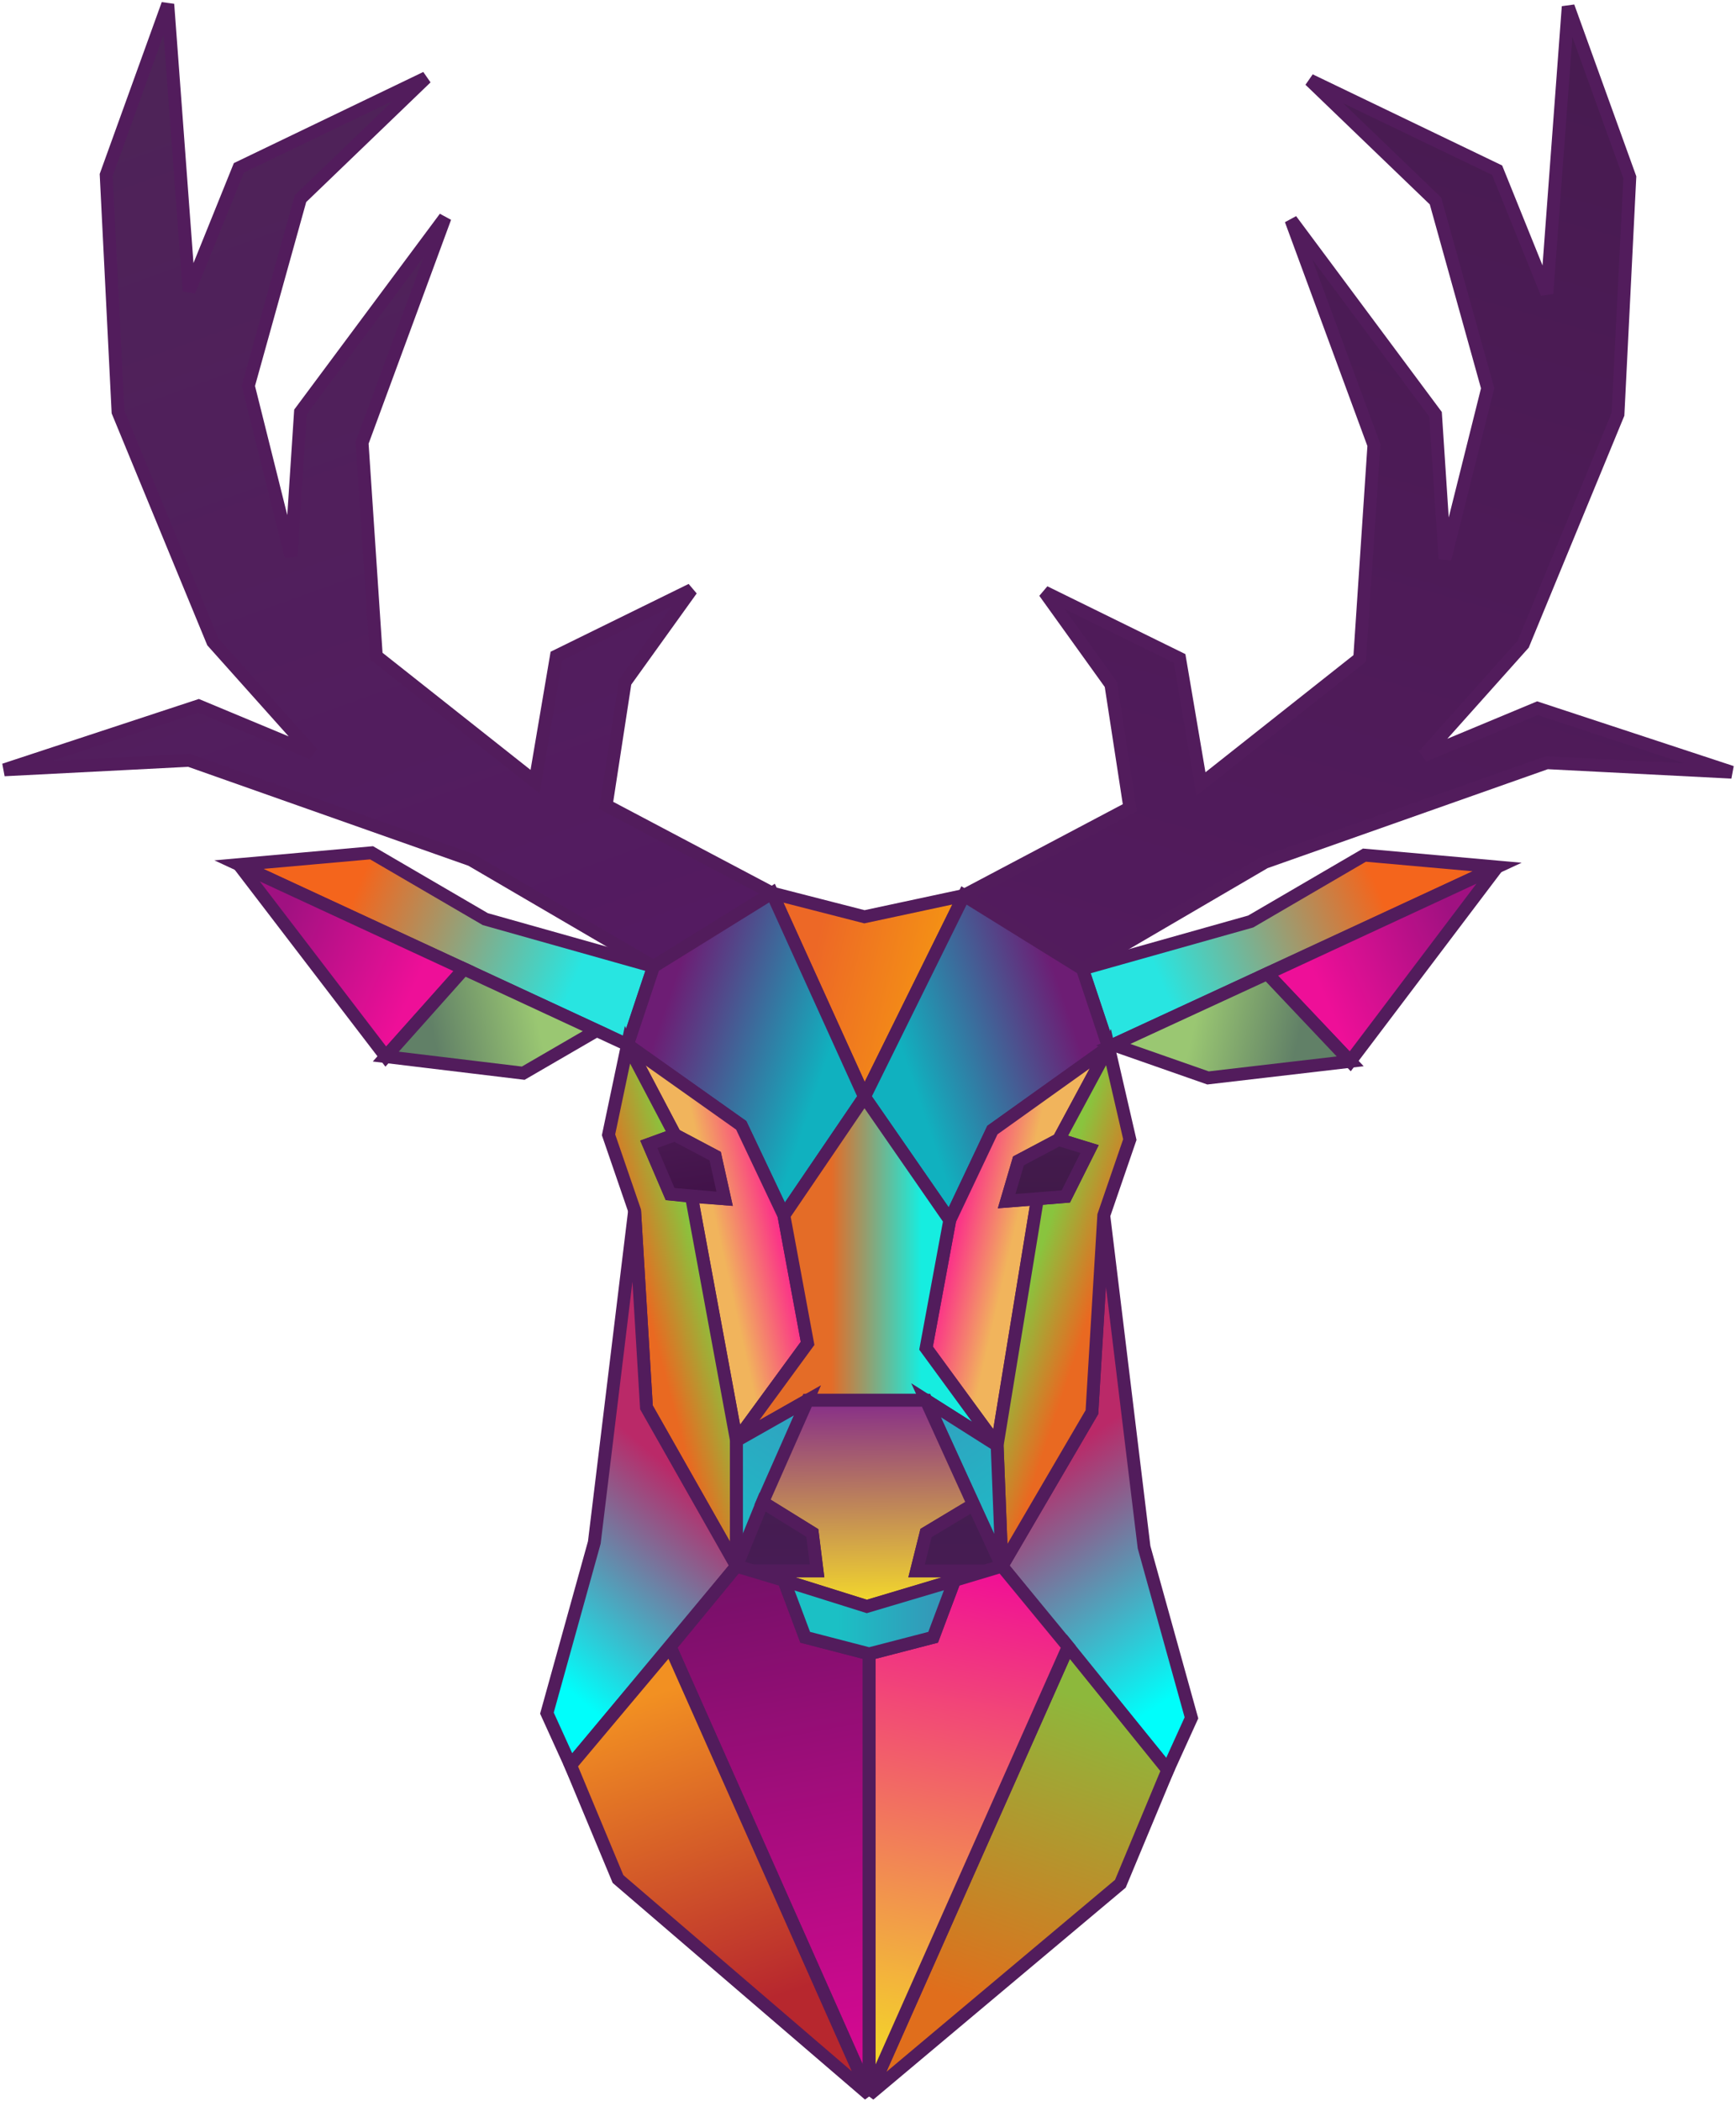 <svg width="405" height="490" viewBox="0 0 405 490" fill="none" xmlns="http://www.w3.org/2000/svg">
<path d="M24.771 40.803L39.144 1L44.119 67.89L55.728 39.144L99.401 18.137L70.102 46.331L57.94 90.003L67.89 129.805L70.102 96.084L103.823 50.753L84.475 103.27L87.791 153.023L124.83 182.322L129.805 153.023L161.316 137.545L145.837 159.104L141.414 187.85L180.111 208.305L152.471 225.442L109.904 200.565L44.119 177.347L1 179.558L46.331 164.632L72.866 175.689L49.648 149.706L27.535 96.084L24.771 40.803Z" fill="url(#paint0_linear_69_117)" stroke="#521C5C" stroke-width="3"/>
<path d="M380.229 41.355L365.856 1.553L360.881 68.443L349.272 39.697L305.599 18.69L334.898 46.883L347.06 90.556L337.11 130.358L334.898 96.636L301.177 51.306L320.525 103.823L317.209 153.576L280.17 182.875L275.195 153.576L243.684 138.097L259.163 159.657L263.586 188.403L224.889 208.857L252.529 225.995L295.096 201.118L360.881 177.9L404 180.111L358.669 165.185L332.134 176.241L355.353 150.259L377.465 96.636L380.229 41.355Z" fill="url(#paint1_linear_69_117)" stroke="#521C5C" stroke-width="3"/>
<path d="M201.671 213.833L180.111 208.305L201.671 255.846L224.889 208.857L201.671 213.833Z" fill="url(#paint2_linear_69_117)" stroke="#521C5C" stroke-width="3"/>
<path d="M86.686 198.907L55.728 201.671L146.39 243.685L152.47 225.442L113.221 214.385L86.686 198.907Z" fill="url(#paint3_linear_69_117)" stroke="#521C5C" stroke-width="3"/>
<path d="M318.314 199.459L349.272 202.224L258.61 244.237L252.53 225.994L291.779 214.938L318.314 199.459Z" fill="url(#paint4_linear_69_117)" stroke="#521C5C" stroke-width="3"/>
<path d="M152.47 225.442L146.39 243.685L172.925 262.48L182.875 283.487L201.671 255.846L180.111 208.305L152.47 225.442Z" fill="url(#paint5_linear_69_117)"/>
<path d="M152.47 225.442L146.39 243.685L172.925 262.48L182.875 283.487L201.671 255.846L180.111 208.305L152.47 225.442Z" fill="url(#paint6_linear_69_117)"/>
<path d="M152.47 225.442L146.39 243.685L172.925 262.48L182.875 283.487L201.671 255.846L180.111 208.305L152.47 225.442Z" fill="url(#paint7_linear_69_117)"/>
<path d="M152.47 225.442L146.39 243.685L172.925 262.48L182.875 283.487L201.671 255.846L180.111 208.305L152.47 225.442Z" fill="url(#paint8_linear_69_117)"/>
<path d="M152.47 225.442L146.39 243.685L172.925 262.48L182.875 283.487L201.671 255.846L180.111 208.305L152.47 225.442Z" fill="url(#paint9_linear_69_117)"/>
<path d="M152.47 225.442L146.39 243.685L172.925 262.48L182.875 283.487L201.671 255.846L180.111 208.305L152.47 225.442Z" stroke="#521C5C" stroke-width="3"/>
<path d="M252.529 225.994L258.61 244.237L231.523 263.586L221.572 284.593L201.671 255.846L224.889 208.857L252.529 225.994Z" fill="url(#paint10_linear_69_117)"/>
<path d="M252.529 225.994L258.61 244.237L231.523 263.586L221.572 284.593L201.671 255.846L224.889 208.857L252.529 225.994Z" fill="url(#paint11_linear_69_117)"/>
<path d="M252.529 225.994L258.61 244.237L231.523 263.586L221.572 284.593L201.671 255.846L224.889 208.857L252.529 225.994Z" fill="url(#paint12_linear_69_117)"/>
<path d="M252.529 225.994L258.61 244.237L231.523 263.586L221.572 284.593L201.671 255.846L224.889 208.857L252.529 225.994Z" fill="url(#paint13_linear_69_117)"/>
<path d="M252.529 225.994L258.61 244.237L231.523 263.586L221.572 284.593L201.671 255.846L224.889 208.857L252.529 225.994Z" fill="url(#paint14_linear_69_117)"/>
<path d="M252.529 225.994L258.61 244.237L231.523 263.586L221.572 284.593L201.671 255.846L224.889 208.857L252.529 225.994Z" stroke="#521C5C" stroke-width="3"/>
<path d="M172.925 262.48L146.39 243.684L157.446 264.691L166.844 269.667L169.055 279.617L161.315 279.064L171.819 336.004L188.403 313.339L182.875 283.487L172.925 262.48Z" fill="url(#paint15_linear_69_117)" stroke="#521C5C" stroke-width="3"/>
<path d="M231.523 263.586L258.61 244.237L247.001 265.797L237.603 270.772L234.839 280.17L242.026 279.617L232.628 337.11L216.044 314.444L221.572 284.593L231.523 263.586Z" fill="url(#paint16_linear_69_117)" stroke="#521C5C" stroke-width="3"/>
<path d="M188.403 313.339L171.819 336.004L188.403 326.606H216.044L232.628 337.11L216.044 314.444L221.572 284.593L201.671 255.846L182.875 283.487L188.403 313.339Z" fill="url(#paint17_linear_69_117)" stroke="#521C5C" stroke-width="3"/>
<path d="M90.003 246.449L55.728 201.671L108.246 225.995L90.003 246.449Z" fill="url(#paint18_linear_69_117)"/>
<path d="M90.003 246.449L55.728 201.671L108.246 225.995L90.003 246.449Z" fill="url(#paint19_linear_69_117)"/>
<path d="M90.003 246.449L55.728 201.671L108.246 225.995L90.003 246.449Z" fill="url(#paint20_linear_69_117)"/>
<path d="M90.003 246.449L55.728 201.671L108.246 225.995L90.003 246.449Z" stroke="#521C5C" stroke-width="3"/>
<path d="M314.997 247.554L349.272 202.224L295.649 227.1L314.997 247.554Z" fill="url(#paint21_linear_69_117)"/>
<path d="M314.997 247.554L349.272 202.224L295.649 227.1L314.997 247.554Z" fill="url(#paint22_linear_69_117)"/>
<path d="M314.997 247.554L349.272 202.224L295.649 227.1L314.997 247.554Z" fill="url(#paint23_linear_69_117)"/>
<path d="M314.997 247.554L349.272 202.224L295.649 227.1L314.997 247.554Z" stroke="#521C5C" stroke-width="3"/>
<path d="M108.245 225.995L90.003 246.449L122.066 250.318L139.203 240.368L108.245 225.995Z" fill="url(#paint24_linear_69_117)"/>
<path d="M108.245 225.995L90.003 246.449L122.066 250.318L139.203 240.368L108.245 225.995Z" fill="url(#paint25_linear_69_117)"/>
<path d="M108.245 225.995L90.003 246.449L122.066 250.318L139.203 240.368L108.245 225.995Z" stroke="#521C5C" stroke-width="3"/>
<path d="M295.649 227.1L314.997 247.554L281.829 251.424L259.716 243.684L295.649 227.1Z" fill="url(#paint26_linear_69_117)"/>
<path d="M295.649 227.1L314.997 247.554L281.829 251.424L259.716 243.684L295.649 227.1Z" fill="url(#paint27_linear_69_117)"/>
<path d="M295.649 227.1L314.997 247.554L281.829 251.424L259.716 243.684L295.649 227.1Z" stroke="#521C5C" stroke-width="3"/>
<path d="M157.446 264.691L146.39 243.684L141.967 264.691L148.048 282.381L150.812 328.265L171.819 365.303V336.004L161.315 279.064L156.34 278.512L151.365 266.903L157.446 264.691Z" fill="url(#paint28_linear_69_117)" stroke="#521C5C" stroke-width="3"/>
<path d="M150.812 328.265L148.048 282.381L138.65 359.775L127.594 399.578L133.122 411.739L171.819 365.303L150.812 328.265Z" fill="url(#paint29_linear_69_117)" stroke="#521C5C" stroke-width="3"/>
<path d="M254.741 329.37L257.505 283.487L266.903 360.881L277.959 400.683L272.431 412.845L233.734 365.303L254.741 329.37Z" fill="url(#paint30_linear_69_117)" stroke="#521C5C" stroke-width="3"/>
<path d="M247.001 265.797L258.61 244.237L263.586 265.797L257.505 283.487L254.741 329.37L233.734 365.303L232.628 337.11L242.026 279.617L248.66 279.064L254.188 268.008L247.001 265.797Z" fill="url(#paint31_linear_69_117)" stroke="#521C5C" stroke-width="3"/>
<path d="M188.403 326.606L171.819 336.004V365.303L188.403 326.606Z" fill="url(#paint32_linear_69_117)" stroke="#521C5C" stroke-width="3"/>
<path d="M216.044 326.606L232.628 337.11L233.734 365.303L216.044 326.606Z" fill="url(#paint33_linear_69_117)" stroke="#521C5C" stroke-width="3"/>
<path d="M190.615 366.409H175.689L202.224 374.701L229.864 366.409H213.833L216.044 357.564L227.1 350.93L216.044 326.606H188.403L177.9 350.377L189.509 357.564L190.615 366.409Z" fill="url(#paint34_linear_69_117)" stroke="#521C5C" stroke-width="3"/>
<path d="M177.9 350.377L171.819 365.303L175.689 366.409H190.615L189.509 357.564L177.9 350.377Z" fill="url(#paint35_linear_69_117)" stroke="#521C5C" stroke-width="3"/>
<path d="M227.1 350.93L233.734 365.303L229.864 366.409H213.833L216.044 357.564L227.1 350.93Z" fill="url(#paint36_linear_69_117)" stroke="#521C5C" stroke-width="3"/>
<path d="M156.34 384.099L171.819 365.303L182.875 368.62L187.851 381.888L202.776 385.757V488.58L156.34 384.099Z" fill="url(#paint37_linear_69_117)" stroke="#521C5C" stroke-width="3"/>
<path d="M133.122 411.739L156.34 384.099L202.776 488.58L144.178 438.274L133.122 411.739Z" fill="url(#paint38_linear_69_117)" stroke="#521C5C" stroke-width="3"/>
<path d="M272.431 412.845L249.213 384.099L202.776 488.58L261.374 439.38L272.431 412.845Z" fill="url(#paint39_linear_69_117)" stroke="#521C5C" stroke-width="3"/>
<path d="M249.213 384.099L233.734 365.303L222.678 368.62L217.702 381.888L202.776 385.757V488.58L249.213 384.099Z" fill="url(#paint40_linear_69_117)" stroke="#521C5C" stroke-width="3"/>
<path d="M202.776 385.757L187.85 381.887L182.875 368.62L202.224 374.701L222.678 368.62L217.702 381.887L202.776 385.757Z" fill="url(#paint41_linear_69_117)" stroke="#521C5C" stroke-width="3"/>
<path d="M157.446 264.691L151.365 266.903L156.34 278.512L169.055 279.617L166.844 269.667L157.446 264.691Z" fill="url(#paint42_linear_69_117)" stroke="#521C5C" stroke-width="3"/>
<path d="M237.604 270.772L247.001 265.797L254.188 268.008L248.66 279.064L234.839 280.17L237.604 270.772Z" fill="url(#paint43_linear_69_117)" stroke="#521C5C" stroke-width="3"/>
<defs>
<linearGradient id="paint0_linear_69_117" x1="90.555" y1="1" x2="275.748" y2="515.115" gradientUnits="userSpaceOnUse">
<stop stop-color="#4E2358"/>
<stop offset="1" stop-color="#5C0F6D"/>
</linearGradient>
<linearGradient id="paint1_linear_69_117" x1="314.444" y1="1.553" x2="125.383" y2="661.61" gradientUnits="userSpaceOnUse">
<stop stop-color="#481B51"/>
<stop offset="1" stop-color="#661B75"/>
</linearGradient>
<linearGradient id="paint2_linear_69_117" x1="189.509" y1="224.336" x2="224.889" y2="232.628" gradientUnits="userSpaceOnUse">
<stop stop-color="#ED6826"/>
<stop offset="1" stop-color="#F69C10"/>
</linearGradient>
<linearGradient id="paint3_linear_69_117" x1="83.369" y1="207.199" x2="134.228" y2="228.206" gradientUnits="userSpaceOnUse">
<stop stop-color="#F4651C"/>
<stop offset="1" stop-color="#28E5E1"/>
</linearGradient>
<linearGradient id="paint4_linear_69_117" x1="321.631" y1="207.752" x2="270.772" y2="228.759" gradientUnits="userSpaceOnUse">
<stop stop-color="#F4651C"/>
<stop offset="1" stop-color="#28E5E1"/>
</linearGradient>
<linearGradient id="paint5_linear_69_117" x1="155.787" y1="233.181" x2="193.379" y2="245.896" gradientUnits="userSpaceOnUse">
<stop stop-color="#6D1D74"/>
<stop offset="1" stop-color="#10B1BF"/>
</linearGradient>
<linearGradient id="paint6_linear_69_117" x1="155.787" y1="233.181" x2="193.379" y2="245.896" gradientUnits="userSpaceOnUse">
<stop stop-color="#6D1D74"/>
<stop offset="1" stop-color="#10B1BF"/>
</linearGradient>
<linearGradient id="paint7_linear_69_117" x1="155.787" y1="233.181" x2="193.379" y2="245.896" gradientUnits="userSpaceOnUse">
<stop stop-color="#6D1D74"/>
<stop offset="1" stop-color="#10B1BF"/>
</linearGradient>
<linearGradient id="paint8_linear_69_117" x1="155.787" y1="233.181" x2="193.379" y2="245.896" gradientUnits="userSpaceOnUse">
<stop stop-color="#6D1D74"/>
<stop offset="1" stop-color="#10B1BF"/>
</linearGradient>
<linearGradient id="paint9_linear_69_117" x1="155.787" y1="233.181" x2="193.379" y2="245.896" gradientUnits="userSpaceOnUse">
<stop stop-color="#6D1D74"/>
<stop offset="1" stop-color="#10B1BF"/>
</linearGradient>
<linearGradient id="paint10_linear_69_117" x1="248.66" y1="234.287" x2="211.069" y2="247.001" gradientUnits="userSpaceOnUse">
<stop stop-color="#6D1D74"/>
<stop offset="1" stop-color="#10B1BF"/>
</linearGradient>
<linearGradient id="paint11_linear_69_117" x1="248.66" y1="234.287" x2="211.069" y2="247.001" gradientUnits="userSpaceOnUse">
<stop stop-color="#6D1D74"/>
<stop offset="1" stop-color="#10B1BF"/>
</linearGradient>
<linearGradient id="paint12_linear_69_117" x1="248.66" y1="234.287" x2="211.069" y2="247.001" gradientUnits="userSpaceOnUse">
<stop stop-color="#6D1D74"/>
<stop offset="1" stop-color="#10B1BF"/>
</linearGradient>
<linearGradient id="paint13_linear_69_117" x1="248.66" y1="234.287" x2="211.069" y2="247.001" gradientUnits="userSpaceOnUse">
<stop stop-color="#6D1D74"/>
<stop offset="1" stop-color="#10B1BF"/>
</linearGradient>
<linearGradient id="paint14_linear_69_117" x1="248.66" y1="234.287" x2="211.069" y2="247.001" gradientUnits="userSpaceOnUse">
<stop stop-color="#6D1D74"/>
<stop offset="1" stop-color="#10B1BF"/>
</linearGradient>
<linearGradient id="paint15_linear_69_117" x1="167.949" y1="289.568" x2="182.875" y2="286.251" gradientUnits="userSpaceOnUse">
<stop stop-color="#F1B45C"/>
<stop offset="1" stop-color="#FC258D"/>
</linearGradient>
<linearGradient id="paint16_linear_69_117" x1="235.945" y1="290.674" x2="221.572" y2="287.357" gradientUnits="userSpaceOnUse">
<stop stop-color="#F1B45C"/>
<stop offset="1" stop-color="#FC258D"/>
</linearGradient>
<linearGradient id="paint17_linear_69_117" x1="193.931" y1="296.754" x2="214.938" y2="296.754" gradientUnits="userSpaceOnUse">
<stop stop-color="#E46C27"/>
<stop offset="1" stop-color="#16EDE0"/>
</linearGradient>
<linearGradient id="paint18_linear_69_117" x1="64.021" y1="217.15" x2="96.084" y2="231.523" gradientUnits="userSpaceOnUse">
<stop stop-color="#A01181"/>
<stop offset="1" stop-color="#EE0F98"/>
</linearGradient>
<linearGradient id="paint19_linear_69_117" x1="64.021" y1="217.15" x2="96.084" y2="231.523" gradientUnits="userSpaceOnUse">
<stop stop-color="#A01181"/>
<stop offset="1" stop-color="#EE0F98"/>
</linearGradient>
<linearGradient id="paint20_linear_69_117" x1="64.021" y1="217.15" x2="96.084" y2="231.523" gradientUnits="userSpaceOnUse">
<stop stop-color="#A01181"/>
<stop offset="1" stop-color="#EE0F98"/>
</linearGradient>
<linearGradient id="paint21_linear_69_117" x1="340.979" y1="218.255" x2="308.916" y2="232.628" gradientUnits="userSpaceOnUse">
<stop stop-color="#A01181"/>
<stop offset="1" stop-color="#EE0F98"/>
</linearGradient>
<linearGradient id="paint22_linear_69_117" x1="340.979" y1="218.255" x2="308.916" y2="232.628" gradientUnits="userSpaceOnUse">
<stop stop-color="#A01181"/>
<stop offset="1" stop-color="#EE0F98"/>
</linearGradient>
<linearGradient id="paint23_linear_69_117" x1="340.979" y1="218.255" x2="308.916" y2="232.628" gradientUnits="userSpaceOnUse">
<stop stop-color="#A01181"/>
<stop offset="1" stop-color="#EE0F98"/>
</linearGradient>
<linearGradient id="paint24_linear_69_117" x1="101.612" y1="243.684" x2="125.383" y2="238.156" gradientUnits="userSpaceOnUse">
<stop stop-color="#618067"/>
<stop offset="1" stop-color="#9AC772"/>
</linearGradient>
<linearGradient id="paint25_linear_69_117" x1="101.612" y1="243.684" x2="125.383" y2="238.156" gradientUnits="userSpaceOnUse">
<stop stop-color="#618067"/>
<stop offset="1" stop-color="#9AC772"/>
</linearGradient>
<linearGradient id="paint26_linear_69_117" x1="302.283" y1="244.79" x2="278.512" y2="239.262" gradientUnits="userSpaceOnUse">
<stop stop-color="#618067"/>
<stop offset="1" stop-color="#9AC772"/>
</linearGradient>
<linearGradient id="paint27_linear_69_117" x1="302.283" y1="244.79" x2="278.512" y2="239.262" gradientUnits="userSpaceOnUse">
<stop stop-color="#618067"/>
<stop offset="1" stop-color="#9AC772"/>
</linearGradient>
<linearGradient id="paint28_linear_69_117" x1="165.185" y1="301.177" x2="150.812" y2="305.047" gradientUnits="userSpaceOnUse">
<stop stop-color="#89C43E"/>
<stop offset="1" stop-color="#E96921"/>
</linearGradient>
<linearGradient id="paint29_linear_69_117" x1="172.372" y1="355.905" x2="136.992" y2="397.919" gradientUnits="userSpaceOnUse">
<stop stop-color="#BA2968"/>
<stop offset="1" stop-color="#00FEFB"/>
</linearGradient>
<linearGradient id="paint30_linear_69_117" x1="234.287" y1="348.166" x2="268.561" y2="399.025" gradientUnits="userSpaceOnUse">
<stop stop-color="#BA2968"/>
<stop offset="1" stop-color="#00FEFB"/>
</linearGradient>
<linearGradient id="paint31_linear_69_117" x1="240.368" y1="298.413" x2="255.294" y2="303.388" gradientUnits="userSpaceOnUse">
<stop stop-color="#89C43E"/>
<stop offset="1" stop-color="#E96921"/>
</linearGradient>
<linearGradient id="paint32_linear_69_117" x1="188.403" y1="321.078" x2="162.974" y2="358.669" gradientUnits="userSpaceOnUse">
<stop stop-color="#349DBF"/>
<stop offset="1" stop-color="#1CBDC6"/>
</linearGradient>
<linearGradient id="paint33_linear_69_117" x1="216.044" y1="322.184" x2="241.473" y2="359.775" gradientUnits="userSpaceOnUse">
<stop stop-color="#349DBF"/>
<stop offset="1" stop-color="#1CBDC6"/>
</linearGradient>
<linearGradient id="paint34_linear_69_117" x1="202.776" y1="326.606" x2="203.329" y2="374.701" gradientUnits="userSpaceOnUse">
<stop stop-color="#862D89"/>
<stop offset="1" stop-color="#F5DB2A"/>
</linearGradient>
<linearGradient id="paint35_linear_69_117" x1="181.217" y1="350.377" x2="181.77" y2="401.236" gradientUnits="userSpaceOnUse">
<stop stop-color="#451D51"/>
<stop offset="1" stop-color="#4C185B"/>
</linearGradient>
<linearGradient id="paint36_linear_69_117" x1="223.783" y1="350.93" x2="223.783" y2="387.968" gradientUnits="userSpaceOnUse">
<stop stop-color="#451D51"/>
<stop offset="1" stop-color="#471955"/>
</linearGradient>
<linearGradient id="paint37_linear_69_117" x1="179.558" y1="364.198" x2="202.776" y2="489.133" gradientUnits="userSpaceOnUse">
<stop stop-color="#751068"/>
<stop offset="1" stop-color="#DD0895"/>
</linearGradient>
<linearGradient id="paint38_linear_69_117" x1="150.812" y1="395.708" x2="175.689" y2="467.573" gradientUnits="userSpaceOnUse">
<stop stop-color="#F29022"/>
<stop offset="1" stop-color="#B7272E"/>
</linearGradient>
<linearGradient id="paint39_linear_69_117" x1="254.741" y1="396.813" x2="229.864" y2="468.679" gradientUnits="userSpaceOnUse">
<stop stop-color="#8DB83C"/>
<stop offset="1" stop-color="#E06E1C"/>
</linearGradient>
<linearGradient id="paint40_linear_69_117" x1="225.995" y1="364.198" x2="202.776" y2="489.133" gradientUnits="userSpaceOnUse">
<stop stop-color="#F10D97"/>
<stop offset="1" stop-color="#F3E421"/>
</linearGradient>
<linearGradient id="paint41_linear_69_117" x1="195.59" y1="377.465" x2="234.839" y2="377.465" gradientUnits="userSpaceOnUse">
<stop stop-color="#1BC0C5"/>
<stop offset="1" stop-color="#467BAF"/>
</linearGradient>
<linearGradient id="paint42_linear_69_117" x1="160.21" y1="264.691" x2="166.844" y2="307.258" gradientUnits="userSpaceOnUse">
<stop stop-color="#491951"/>
<stop offset="1" stop-color="#320539"/>
</linearGradient>
<linearGradient id="paint43_linear_69_117" x1="244.514" y1="265.797" x2="244.79" y2="302.283" gradientUnits="userSpaceOnUse">
<stop stop-color="#451B4E"/>
<stop offset="1" stop-color="#381640"/>
</linearGradient>
</defs>
</svg>
